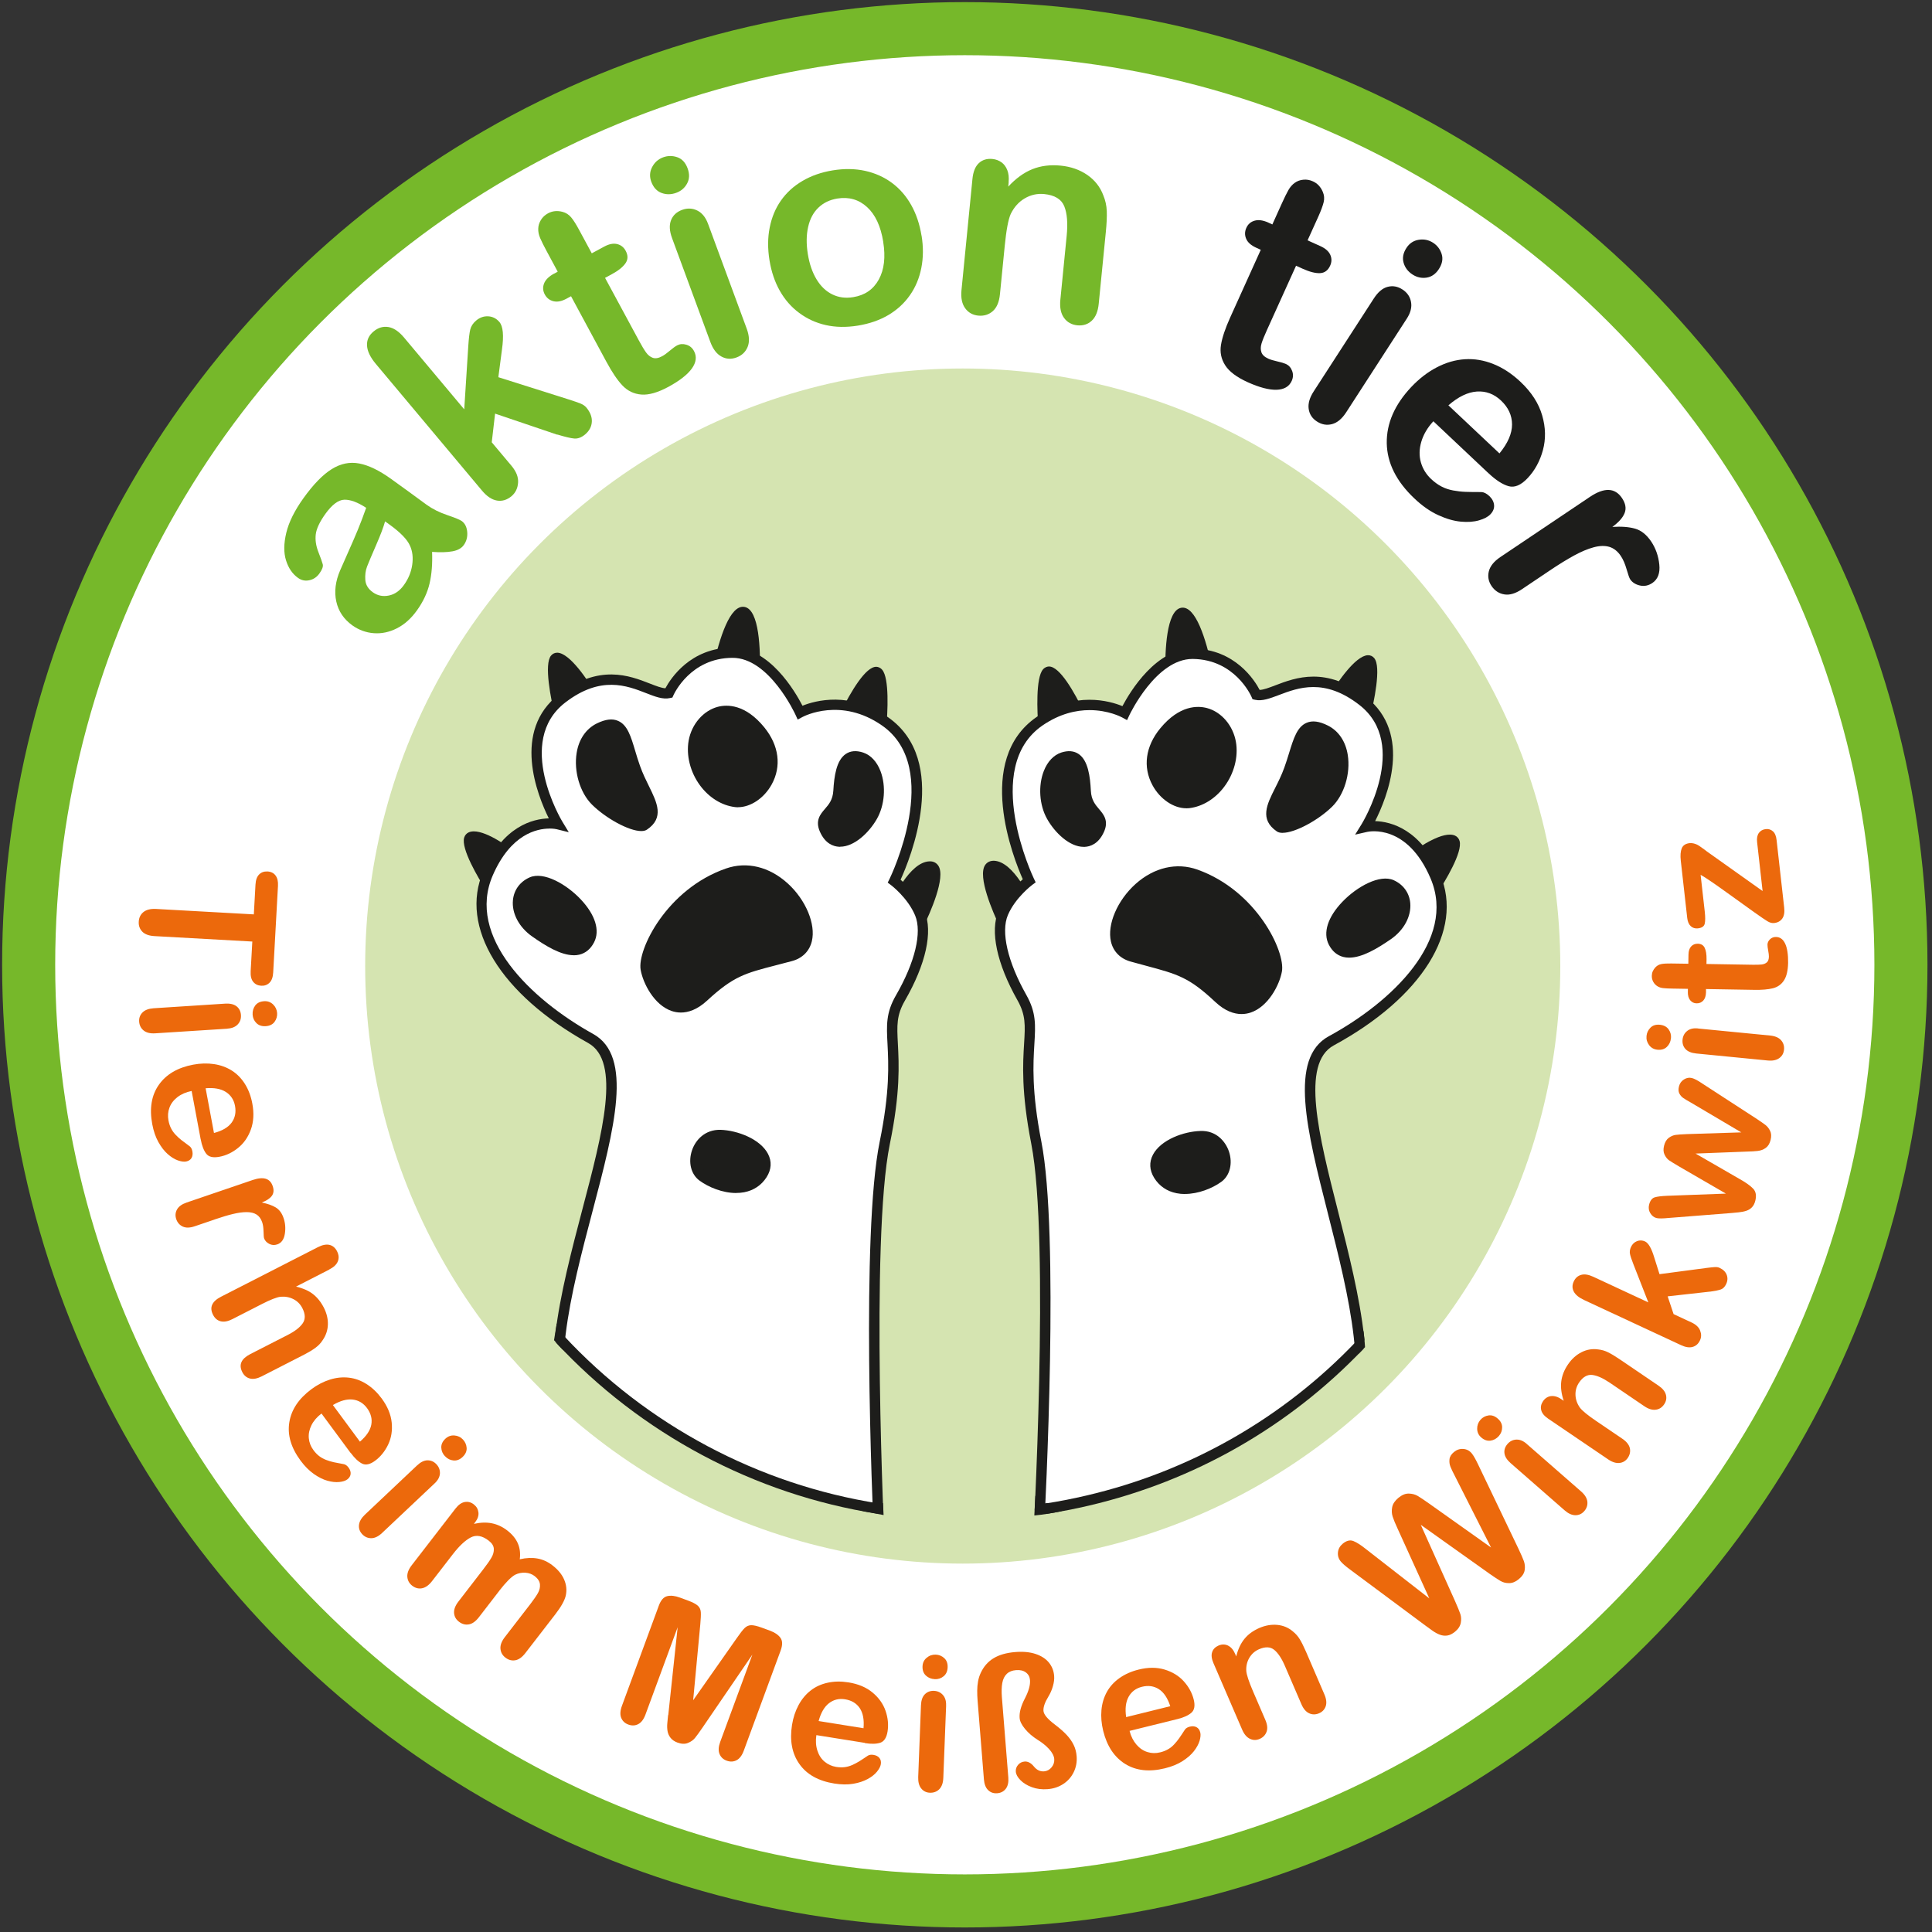 <svg clip-rule="evenodd" fill-rule="evenodd" stroke-linejoin="round" stroke-miterlimit="2" viewBox="0 0 384 384" xmlns="http://www.w3.org/2000/svg" xmlns:xlink="http://www.w3.org/1999/xlink"><rect x="0" y="0" width="384" height="384" fill="#333333" stroke="none"/><clipPath id="a"><path clip-rule="evenodd" d="m206.73 300.04c-55.38 7.95-108.61-27.64-121.62-83.14-13.75-58.67 22.67-117.38 81.34-131.13s117.38 22.67 131.13 81.34-22.67 117.38-81.34 131.13c-3.18.74-6.35 1.34-9.52 1.8"/></clipPath><circle cx="191.49" cy="192.41" fill="#fff" r="186.85"/><circle cx="191.76" cy="191.76" fill="#76b82a" r="191.34"/><circle cx="191.76" cy="191.76" fill="#fff" r="180.79"/><circle cx="191.35" cy="192.01" fill="#d5e4b1" r="118.77"/><g fill-rule="nonzero"><path d="m49.82 193.05.33-5.91-19.42-1.08c-1.12-.06-1.93-.36-2.45-.89-.51-.53-.75-1.19-.7-1.98.04-.8.35-1.44.93-1.91s1.42-.68 2.52-.62l19.42 1.08.33-5.91c.05-.92.29-1.6.73-2.03.43-.43.98-.62 1.65-.59.69.04 1.23.3 1.6.79.38.49.54 1.18.49 2.07l-.95 17.21c-.05.94-.3 1.62-.74 2.05s-.99.63-1.66.59-1.19-.3-1.58-.78-.55-1.19-.5-2.11z" fill="#ec690c"/><path d="m45.23 204.46-14.38.92c-1 .06-1.76-.12-2.31-.57-.54-.44-.83-1.03-.88-1.75-.05-.73.18-1.34.67-1.83s1.23-.76 2.2-.83l14.23-.92c.98-.06 1.74.12 2.27.54s.81 1 .86 1.73-.16 1.35-.63 1.85-1.15.79-2.03.84zm4.98-2.79c-.04-.69.13-1.3.52-1.82s.98-.8 1.76-.85c.7-.05 1.3.17 1.79.64s.75 1.05.8 1.71c.04.64-.13 1.23-.51 1.75s-.97.81-1.76.86c-.77.05-1.38-.16-1.84-.61s-.72-1.02-.76-1.69z" fill="#ec690c"/><path d="m39.88 226.42-1.79-9.58c-1.11.22-2.05.63-2.82 1.22-.77.6-1.3 1.3-1.59 2.1-.3.8-.36 1.64-.2 2.52.11.59.28 1.11.51 1.57s.53.89.91 1.29.77.76 1.18 1.08.95.73 1.64 1.23c.26.21.44.55.52 1.02.09.5.03.94-.18 1.3-.22.36-.58.59-1.08.69-.44.08-.99 0-1.65-.23-.66-.24-1.32-.65-2-1.25s-1.29-1.39-1.85-2.39c-.56-.99-.96-2.18-1.22-3.55-.59-3.15-.15-5.76 1.32-7.84s3.74-3.41 6.81-3.99c1.45-.27 2.83-.31 4.15-.11s2.5.63 3.54 1.29 1.91 1.55 2.61 2.67 1.19 2.42 1.46 3.89c.36 1.91.26 3.63-.29 5.15s-1.4 2.74-2.56 3.67-2.39 1.51-3.72 1.75c-1.23.23-2.1.03-2.59-.61s-.87-1.6-1.1-2.88zm.99-10.11 1.66 8.88c1.65-.43 2.82-1.12 3.51-2.06.68-.94.91-2.05.67-3.33-.23-1.22-.84-2.14-1.83-2.77s-2.33-.87-4.01-.73z" fill="#ec690c"/><path d="m42.65 242.39-3.94 1.34c-.96.33-1.75.35-2.38.06s-1.06-.78-1.3-1.47c-.23-.68-.18-1.32.15-1.92s.97-1.06 1.92-1.39l13.14-4.48c2.12-.72 3.44-.32 3.96 1.21.27.78.21 1.43-.17 1.95-.38.51-1.04.95-2 1.32 1.16.24 2.09.56 2.79.99s1.22 1.13 1.55 2.12c.34.99.42 2.04.24 3.14s-.68 1.79-1.49 2.07c-.58.2-1.12.16-1.63-.11s-.84-.64-1-1.1c-.06-.17-.09-.63-.11-1.36s-.1-1.36-.28-1.86c-.24-.69-.61-1.19-1.12-1.51s-1.17-.47-1.96-.47c-.8 0-1.7.12-2.72.37-1.02.24-2.23.61-3.65 1.09z" fill="#ec690c"/><path d="m65.42 252.35-6.58 3.37c.94.23 1.73.52 2.39.86.65.34 1.24.79 1.76 1.34s.97 1.2 1.36 1.95c.58 1.13.85 2.25.82 3.37s-.37 2.16-1.03 3.12c-.37.59-.86 1.1-1.46 1.54s-1.33.88-2.18 1.32l-8.5 4.35c-.89.45-1.67.59-2.33.42s-1.17-.6-1.51-1.27c-.75-1.46-.22-2.65 1.58-3.58l7.49-3.83c1.42-.73 2.4-1.5 2.95-2.31s.52-1.81-.08-2.99c-.4-.79-.99-1.39-1.77-1.79s-1.63-.56-2.57-.48c-.78.1-2.02.58-3.71 1.45l-5.87 3c-.88.45-1.65.59-2.31.43s-1.17-.59-1.53-1.3c-.75-1.46-.22-2.66 1.58-3.58l19.25-9.85c.9-.46 1.67-.61 2.32-.46.65.16 1.15.58 1.5 1.27.36.71.41 1.37.16 2s-.82 1.17-1.71 1.62z" fill="#ec690c"/><path d="m69.69 288.79-5.79-7.84c-.9.68-1.57 1.46-2 2.33s-.6 1.73-.52 2.59c.08.85.39 1.64.92 2.35.35.48.73.88 1.14 1.19s.87.57 1.38.76 1.02.35 1.53.46 1.18.24 2.02.39c.33.08.63.3.92.69.3.41.44.83.4 1.25s-.26.78-.67 1.09c-.36.27-.89.44-1.59.51-.69.07-1.48-.01-2.34-.25-.87-.24-1.77-.69-2.7-1.34s-1.82-1.54-2.65-2.66c-1.9-2.58-2.65-5.12-2.23-7.64.41-2.51 1.88-4.7 4.39-6.56 1.18-.88 2.41-1.51 3.69-1.91 1.27-.4 2.52-.52 3.75-.38 1.22.14 2.39.56 3.51 1.27s2.12 1.66 3.01 2.86c1.16 1.57 1.82 3.15 1.99 4.76s-.07 3.08-.7 4.41c-.64 1.33-1.5 2.4-2.58 3.2-1.01.75-1.88.94-2.6.58s-1.47-1.06-2.25-2.11zm-3.52-9.52 5.37 7.27c1.3-1.11 2.05-2.24 2.26-3.38s-.08-2.24-.85-3.29c-.74-1-1.69-1.56-2.85-1.7-1.16-.13-2.47.23-3.93 1.09z" fill="#ec690c"/><path d="m86.42 294.8-10.48 9.89c-.73.69-1.44 1.03-2.14 1.04-.7 0-1.3-.26-1.8-.79s-.72-1.14-.65-1.83.46-1.37 1.16-2.04l10.37-9.79c.72-.68 1.41-1.02 2.09-1.03.68 0 1.27.25 1.77.78s.73 1.14.7 1.83c-.04.69-.38 1.34-1.03 1.95zm2.05-5.33c-.48-.5-.73-1.08-.76-1.73s.24-1.24.81-1.78c.51-.48 1.11-.7 1.79-.65s1.25.32 1.71.81c.44.47.68 1.03.73 1.67.04.65-.23 1.24-.8 1.79-.56.53-1.16.76-1.81.7s-1.2-.33-1.66-.82z" fill="#ec690c"/><path d="m99.24 316.18-4.05 5.25c-.64.83-1.31 1.31-2 1.43s-1.35-.05-1.97-.53c-.6-.46-.92-1.04-.97-1.74s.24-1.47.88-2.29l4.85-6.29c.77-.99 1.33-1.79 1.68-2.39.36-.6.52-1.19.49-1.78-.03-.58-.36-1.12-1.01-1.62-1.29-1-2.48-1.21-3.58-.64-1.09.57-2.28 1.68-3.56 3.34l-4.12 5.33c-.63.82-1.3 1.29-1.99 1.43s-1.35-.04-1.95-.5-.92-1.05-.98-1.76.23-1.48.86-2.3l8.72-11.29c.57-.74 1.18-1.17 1.82-1.29s1.24.03 1.8.46c.54.42.85.95.93 1.58.08.64-.12 1.28-.61 1.92l-.29.38c1.32-.29 2.51-.33 3.59-.11s2.09.69 3.05 1.43c.99.77 1.69 1.62 2.1 2.57s.53 2 .38 3.15c1.29-.3 2.47-.34 3.53-.15s2.06.65 2.98 1.37c1.08.83 1.85 1.76 2.3 2.79s.57 2.08.34 3.17c-.21.97-.91 2.23-2.09 3.76l-5.95 7.7c-.64.83-1.31 1.31-2 1.43-.7.12-1.35-.05-1.97-.53-.6-.46-.92-1.05-.98-1.76s.23-1.48.86-2.3l5.12-6.63c.65-.85 1.14-1.56 1.46-2.12s.46-1.15.41-1.74-.4-1.14-1.04-1.64c-.52-.4-1.13-.63-1.84-.68s-1.39.08-2.05.4c-.8.44-1.85 1.51-3.16 3.19z" fill="#ec690c"/><path d="m132.82 340.91 1.87-17.49-6.39 17.34c-.35.96-.83 1.6-1.44 1.92s-1.26.35-1.97.09c-.69-.25-1.16-.7-1.42-1.33s-.21-1.44.15-2.41l7.32-19.88c.4-1.1.96-1.73 1.67-1.9s1.55-.08 2.52.28l1.58.58c.95.35 1.6.69 1.97 1.02s.57.75.61 1.28c.04.52 0 1.33-.1 2.43l-1.42 15.1 8.72-12.42c.63-.91 1.13-1.55 1.5-1.92s.8-.56 1.29-.58c.49-.01 1.21.15 2.16.5l1.58.58c.97.36 1.67.83 2.1 1.43.43.59.44 1.44.04 2.53l-7.32 19.88c-.35.96-.83 1.6-1.44 1.92s-1.27.35-1.99.08c-.67-.25-1.14-.69-1.4-1.33s-.21-1.44.14-2.4l6.39-17.34-9.92 14.52c-.65.94-1.14 1.63-1.49 2.05-.34.42-.81.75-1.41.99s-1.28.21-2.07-.08c-.59-.22-1.05-.53-1.37-.94s-.52-.86-.6-1.34-.1-.99-.05-1.53c.05-.53.1-1.09.16-1.67z" fill="#ec690c"/><path d="m171.89 346.41-9.63-1.54c-.17 1.12-.1 2.14.2 3.07s.78 1.66 1.44 2.21 1.43.89 2.3 1.04c.59.09 1.14.11 1.65.05s1.01-.2 1.52-.42c.5-.22.97-.47 1.41-.74s1.01-.65 1.72-1.13c.29-.18.67-.23 1.13-.15.5.08.89.28 1.16.61s.36.74.28 1.25c-.07.44-.33.94-.77 1.48s-1.06 1.03-1.85 1.46-1.75.75-2.87.94-2.37.17-3.76-.05c-3.16-.51-5.48-1.8-6.94-3.89-1.47-2.08-1.95-4.67-1.46-7.76.23-1.45.67-2.77 1.3-3.94s1.43-2.14 2.41-2.9c.97-.76 2.1-1.27 3.39-1.55s2.67-.3 4.15-.06c1.92.31 3.51.98 4.75 2.01s2.11 2.25 2.59 3.64c.48 1.4.61 2.76.4 4.1-.2 1.24-.68 1.98-1.45 2.24-.77.25-1.79.28-3.08.07zm-9.18-4.34 8.92 1.43c.15-1.7-.1-3.03-.75-4-.65-.96-1.62-1.54-2.91-1.75-1.23-.2-2.3.07-3.22.79s-1.6 1.9-2.04 3.53z" fill="#ec690c"/><path d="m188.05 338.98-.56 14.4c-.04 1-.31 1.74-.8 2.24-.49.49-1.11.72-1.84.7s-1.31-.31-1.75-.85-.63-1.3-.6-2.27l.55-14.25c.04-.99.29-1.72.77-2.2s1.08-.71 1.81-.68 1.32.3 1.78.82.67 1.22.63 2.11zm-2.27-5.24c-.69-.03-1.28-.26-1.75-.71-.48-.44-.7-1.06-.67-1.83.03-.71.3-1.28.83-1.71.52-.44 1.12-.64 1.79-.62.64.02 1.21.25 1.69.69.48.43.71 1.04.68 1.84-.03.77-.3 1.36-.8 1.77s-1.09.61-1.76.58z" fill="#ec690c"/><path d="m204.72 333.93c-.05-.64-.32-1.15-.82-1.52-.49-.37-1.14-.52-1.94-.46-.79.06-1.41.31-1.86.75-.45.43-.75 1.04-.89 1.82s-.16 1.71-.08 2.79l1.28 15.96c.08.97-.09 1.72-.5 2.26-.41.53-.97.83-1.69.89s-1.32-.14-1.81-.61c-.49-.46-.77-1.18-.85-2.15l-1.25-15.58c-.06-.75-.09-1.44-.08-2.06 0-.62.06-1.24.17-1.85s.29-1.17.54-1.69c.59-1.27 1.45-2.24 2.57-2.91s2.54-1.07 4.26-1.21c1.58-.13 2.93 0 4.07.38s2.01.95 2.63 1.7c.62.76.97 1.64 1.05 2.66.05.62-.03 1.3-.25 2.05-.21.75-.51 1.43-.89 2.05-.71 1.16-1.04 2.11-.98 2.86.06.72.81 1.61 2.25 2.7.99.75 1.78 1.45 2.37 2.08.59.64 1.05 1.3 1.38 1.98s.53 1.43.59 2.24c.09 1.13-.1 2.18-.57 3.15s-1.16 1.76-2.07 2.36-1.95.95-3.13 1.04c-1.13.09-2.17-.04-3.12-.39s-1.71-.82-2.28-1.4-.88-1.15-.92-1.69c-.04-.5.11-.95.45-1.35s.78-.62 1.31-.66c.64-.05 1.26.28 1.84.99.57.7 1.24 1.02 2.02.96.59-.05 1.09-.31 1.49-.8.4-.48.58-1.04.53-1.65s-.39-1.28-1.02-1.97-1.41-1.32-2.33-1.88c-.96-.61-1.78-1.31-2.45-2.12s-1.03-1.53-1.08-2.18c-.09-1.09.26-2.38 1.04-3.88.76-1.47 1.1-2.68 1.02-3.66z" fill="#ec690c"/><path d="m233.98 341.69-9.47 2.34c.28 1.1.75 2.01 1.38 2.74s1.37 1.22 2.19 1.47 1.66.27 2.52.05c.58-.14 1.09-.34 1.54-.6.45-.25.86-.58 1.23-.98.38-.4.71-.81 1.01-1.24.3-.42.68-1 1.14-1.71.2-.27.52-.47.98-.58.5-.12.93-.09 1.31.11s.62.54.75 1.04c.11.44.06.99-.13 1.66-.2.67-.58 1.36-1.13 2.07s-1.32 1.37-2.27 1.98c-.96.61-2.12 1.09-3.48 1.42-3.11.77-5.74.48-7.91-.86-2.16-1.35-3.62-3.54-4.37-6.57-.35-1.43-.47-2.81-.35-4.14s.48-2.53 1.08-3.61 1.44-2 2.52-2.76 2.34-1.32 3.8-1.68c1.89-.47 3.61-.47 5.16 0s2.82 1.24 3.81 2.34 1.64 2.3 1.97 3.61c.3 1.22.15 2.09-.46 2.63-.61.53-1.54.96-2.81 1.27zm-10.15-.4 8.77-2.17c-.53-1.62-1.28-2.75-2.26-3.38s-2.1-.79-3.36-.48c-1.21.3-2.09.96-2.66 1.99-.57 1.02-.73 2.37-.49 4.04z" fill="#ec690c"/><path d="m245.47 328.67.24.55c.35-1.41.89-2.57 1.63-3.48s1.73-1.63 2.97-2.17c1.21-.52 2.4-.72 3.58-.61 1.18.12 2.21.55 3.09 1.31.54.43 1 .95 1.37 1.56s.77 1.42 1.21 2.42l3.67 8.52c.4.92.48 1.7.27 2.35-.22.65-.66 1.12-1.33 1.41-.68.29-1.34.29-1.97 0s-1.14-.89-1.53-1.79l-3.29-7.63c-.65-1.51-1.36-2.57-2.12-3.19s-1.77-.66-3.02-.12c-.82.35-1.45.92-1.92 1.69-.46.78-.67 1.66-.61 2.64.07.78.51 2.1 1.31 3.97l2.47 5.73c.4.93.49 1.72.25 2.37s-.69 1.12-1.37 1.42c-.66.29-1.31.28-1.94-.02s-1.14-.89-1.53-1.79l-5.71-13.23c-.38-.87-.47-1.61-.27-2.2.19-.59.62-1.03 1.28-1.32.4-.17.81-.24 1.21-.19.41.05.79.22 1.15.52.36.29.66.72.89 1.26z" fill="#ec690c"/><path d="m295.94 312.71-13.55-9.64 6.82 15.18c.51 1.16.86 2 1.04 2.54s.21 1.13.09 1.77-.5 1.23-1.14 1.75c-.52.43-1.02.68-1.51.76s-.99.03-1.48-.15c-.5-.18-1.01-.46-1.54-.84s-1.02-.73-1.46-1.06l-14.9-11.08c-.87-.64-1.48-1.17-1.83-1.59-.44-.54-.62-1.14-.55-1.82s.39-1.24.94-1.7c.76-.63 1.47-.8 2.14-.53s1.48.79 2.44 1.56l12.64 9.84-6.27-13.79c-.49-1.05-.83-1.88-1.02-2.47-.19-.6-.22-1.23-.09-1.89s.55-1.28 1.24-1.85c.71-.58 1.39-.86 2.07-.84.67.02 1.25.17 1.73.45s1.23.78 2.25 1.5l12.36 8.77-7.23-14.29c-.39-.74-.67-1.33-.85-1.79s-.24-.94-.18-1.46c.05-.52.35-1 .9-1.45s1.16-.65 1.84-.6 1.24.34 1.69.89c.32.39.72 1.09 1.21 2.1l8.02 16.75c.54 1.13.91 1.98 1.12 2.55.2.56.26 1.16.16 1.8s-.49 1.23-1.17 1.79c-.64.53-1.28.79-1.93.79s-1.21-.14-1.69-.42-1.25-.78-2.32-1.53z" fill="#ec690c"/><path d="m297.91 285.42c-.46.52-1.01.83-1.65.92s-1.26-.12-1.85-.63c-.53-.46-.8-1.04-.81-1.72s.2-1.27.64-1.78c.42-.49.96-.78 1.6-.88s1.26.11 1.85.63c.58.5.87 1.08.87 1.73s-.21 1.23-.65 1.73zm5.5 1.54 10.85 9.48c.75.66 1.16 1.33 1.24 2.03.07.69-.13 1.32-.61 1.87s-1.07.82-1.76.82-1.41-.32-2.14-.96l-10.74-9.39c-.74-.65-1.15-1.31-1.23-1.98s.13-1.28.61-1.83 1.07-.84 1.75-.87c.69-.03 1.37.25 2.04.83z" fill="#ec690c"/><path d="m310.3 278.08.5.34c-.46-1.38-.63-2.65-.49-3.81.14-1.17.58-2.31 1.34-3.42.74-1.09 1.64-1.9 2.69-2.43s2.16-.72 3.31-.55c.69.07 1.35.26 1.99.58s1.41.78 2.32 1.4l7.67 5.21c.83.56 1.32 1.17 1.49 1.84s.04 1.3-.37 1.9c-.42.61-.97.97-1.67 1.05-.69.09-1.44-.14-2.25-.69l-6.87-4.67c-1.36-.92-2.53-1.44-3.5-1.55s-1.85.4-2.61 1.52c-.5.74-.74 1.55-.71 2.46.03.9.33 1.75.9 2.55.48.62 1.56 1.5 3.24 2.64l5.17 3.51c.84.57 1.33 1.19 1.49 1.86.15.67.02 1.31-.39 1.93-.4.59-.95.94-1.64 1.02s-1.44-.14-2.25-.69l-11.92-8.09c-.79-.53-1.26-1.1-1.41-1.71-.16-.61-.03-1.21.37-1.8.25-.36.55-.63.92-.81s.79-.24 1.25-.18.94.25 1.43.59z" fill="#ec690c"/><path d="m339.87 256.72-8.41.94 1.18 3.53 3.59 1.67c.87.41 1.44.95 1.69 1.62.26.68.25 1.31-.03 1.91-.32.7-.81 1.13-1.46 1.32s-1.43.06-2.33-.36l-19.27-8.97c-1-.47-1.68-1.02-2.02-1.65s-.35-1.3-.02-2.02c.32-.7.82-1.14 1.48-1.32.67-.19 1.46-.06 2.39.37l10.96 5.1-2.96-7.56c-.37-.94-.6-1.63-.69-2.07s-.02-.9.2-1.38c.26-.56.66-.95 1.19-1.16s1.07-.19 1.61.06c.66.31 1.26 1.33 1.79 3.07l1.08 3.43 9.44-1.25c.7-.09 1.22-.14 1.58-.16.35-.02.65.03.91.15.72.33 1.19.79 1.42 1.38.23.58.2 1.2-.1 1.84-.26.55-.6.91-1.04 1.07s-1.17.31-2.18.45z" fill="#ec690c"/><path d="m331.44 237.67 11.6-.43-9.32-5.4c-.97-.57-1.63-.98-1.98-1.22s-.64-.61-.89-1.11-.28-1.1-.1-1.81c.18-.72.5-1.24.95-1.56s.9-.51 1.35-.57 1.21-.12 2.29-.16l10.76-.34-10-5.91c-.73-.41-1.25-.72-1.56-.94s-.57-.51-.76-.89c-.19-.37-.21-.85-.06-1.43s.47-1.03.98-1.35 1.03-.42 1.58-.28c.5.12 1.2.5 2.11 1.12l10.58 6.87c.89.59 1.54 1.03 1.92 1.33.39.3.7.7.94 1.19s.27 1.09.09 1.8c-.18.73-.51 1.26-.98 1.59s-1 .52-1.58.59-1.33.11-2.24.13l-10.12.39 8.75 5.05c1.22.68 2.11 1.32 2.68 1.9s.71 1.39.45 2.43c-.13.53-.35.96-.65 1.28s-.67.56-1.12.71-.96.25-1.53.31-1.03.1-1.36.13l-12.57.99c-1.18.12-1.98.12-2.4.02-.52-.13-.93-.46-1.24-.97-.31-.52-.39-1.08-.24-1.68.2-.8.57-1.29 1.09-1.46.53-.17 1.38-.27 2.56-.32z" fill="#ec690c"/><path d="m332.11 206.37c-.07.69-.34 1.26-.81 1.71s-1.1.64-1.87.56c-.7-.07-1.26-.38-1.66-.92-.41-.55-.58-1.15-.51-1.82.06-.64.33-1.19.79-1.65s1.08-.65 1.87-.57c.76.08 1.34.38 1.72.9.38.53.54 1.12.48 1.79zm5.37-1.95 14.34 1.4c.99.1 1.72.41 2.18.93s.66 1.15.59 1.87c-.07.73-.39 1.29-.96 1.7-.56.4-1.33.56-2.3.46l-14.19-1.39c-.98-.1-1.7-.4-2.15-.9s-.64-1.12-.57-1.85.38-1.3.92-1.73 1.26-.59 2.14-.51z" fill="#ec690c"/><path d="m335.48 197.09v-.55l-2.99-.05c-.8-.01-1.43-.04-1.89-.09s-.85-.17-1.17-.38c-.34-.2-.61-.49-.82-.85-.21-.37-.31-.78-.3-1.23.01-.63.26-1.2.74-1.7.32-.33.71-.54 1.17-.63s1.11-.12 1.95-.11l3.4.05.03-1.83c.01-.71.19-1.24.53-1.61s.77-.54 1.3-.54c.67.01 1.13.28 1.39.82.26.53.38 1.29.37 2.28l-.02.93 9.17.15c.78.01 1.38 0 1.8-.05s.76-.19 1.03-.42.4-.62.41-1.15c0-.29-.04-.69-.14-1.19-.09-.5-.14-.89-.14-1.17 0-.4.17-.76.5-1.08s.73-.47 1.2-.46c.8.01 1.41.46 1.82 1.34s.6 2.15.58 3.79c-.03 1.56-.31 2.73-.84 3.53s-1.27 1.31-2.2 1.54-2.17.34-3.71.31l-9.57-.16v.66c-.02.72-.2 1.26-.55 1.64-.35.37-.78.55-1.31.54-.52 0-.95-.21-1.28-.61s-.49-.98-.47-1.73z" fill="#ec690c"/><path d="m339.17 169.17 11.16 7.93-1.09-9.71c-.09-.79.03-1.4.35-1.84s.78-.69 1.36-.76c.56-.06 1.03.08 1.43.44.4.35.64.93.73 1.73l1.51 13.43c.11.94-.02 1.67-.38 2.18s-.9.81-1.61.89c-.42.05-.87-.07-1.33-.35-.47-.28-1.33-.87-2.6-1.77-1.33-.95-2.54-1.82-3.62-2.6s-2.09-1.5-3.03-2.17-1.73-1.22-2.38-1.65c-.65-.44-1.2-.78-1.66-1.04l.83 7.37c.11 1.02.11 1.79-.01 2.33s-.57.85-1.35.94c-.57.06-1.04-.08-1.43-.44-.38-.35-.62-.9-.7-1.62l-1.28-11.38c-.12-1.05-.05-1.88.19-2.47.25-.6.77-.94 1.57-1.03.27-.03.55 0 .84.07.3.08.54.17.74.28s.44.27.72.47.63.45 1.03.75z" fill="#ec690c"/><path d="m85.88 109.69c.09 2.35-.07 4.45-.5 6.28s-1.27 3.63-2.53 5.38c-1.15 1.6-2.47 2.78-3.98 3.54-1.5.76-3.03 1.08-4.59.96-1.55-.12-2.96-.64-4.23-1.54-1.71-1.23-2.78-2.81-3.21-4.76s-.17-4.02.77-6.2c.19-.46.69-1.59 1.5-3.4s1.48-3.36 2.02-4.67 1.09-2.76 1.65-4.35c-1.7-1.11-3.15-1.64-4.34-1.61-1.19.04-2.45.98-3.77 2.82-1.14 1.59-1.77 2.94-1.91 4.06-.13 1.12.04 2.28.51 3.49s.77 2.03.88 2.47-.11 1.05-.67 1.83c-.5.7-1.16 1.15-1.98 1.33-.82.19-1.58.03-2.28-.47-1.1-.79-1.89-1.94-2.37-3.47-.48-1.52-.46-3.35.05-5.48s1.65-4.42 3.41-6.88c1.97-2.75 3.84-4.67 5.62-5.78s3.6-1.48 5.47-1.12 3.96 1.37 6.28 3.03c1.46 1.05 2.71 1.95 3.72 2.69 1.02.74 2.15 1.57 3.39 2.48 1.17.84 2.54 1.53 4.09 2.05 1.55.53 2.51.92 2.88 1.18.64.46 1.01 1.18 1.1 2.16s-.13 1.85-.68 2.62c-.46.64-1.21 1.06-2.27 1.25-1.05.19-2.4.23-4.05.11zm-9.34-6.07c-.32 1.16-.92 2.74-1.8 4.76s-1.47 3.42-1.78 4.22-.42 1.69-.35 2.66c.07.98.57 1.79 1.48 2.45.95.68 2.01.9 3.19.66s2.18-.94 3.01-2.1c.89-1.24 1.43-2.57 1.64-4s.06-2.7-.44-3.8c-.54-1.24-1.9-2.64-4.06-4.2l-.89-.64z" fill="#76b82a"/><path d="m110.77 86.4-12.37-4.19-.66 5.7 3.93 4.68c.95 1.14 1.39 2.26 1.3 3.37-.08 1.11-.52 1.99-1.29 2.65-.91.76-1.87 1.05-2.9.88s-2.03-.84-3.02-2.03l-21.06-25.13c-1.1-1.31-1.68-2.52-1.75-3.62-.07-1.11.36-2.05 1.3-2.83.91-.76 1.89-1.05 2.94-.88s2.08.86 3.1 2.07l11.98 14.29.8-12.51c.1-1.55.23-2.67.39-3.34.17-.68.56-1.28 1.18-1.8.73-.62 1.54-.89 2.42-.84.88.06 1.62.44 2.21 1.14.72.86.89 2.68.5 5.46l-.72 5.5 14.01 4.43c1.04.33 1.81.6 2.31.8s.89.47 1.17.8c.78.94 1.15 1.89 1.09 2.85-.06.97-.51 1.8-1.34 2.5-.72.6-1.44.87-2.15.81s-1.83-.33-3.35-.79z" fill="#76b82a"/><path d="m110.11 54.4.74-.4-2.19-4.07c-.59-1.09-1.02-1.96-1.3-2.61s-.4-1.27-.38-1.86c.01-.6.19-1.19.53-1.74.34-.56.82-1 1.43-1.33.86-.46 1.81-.56 2.85-.29.69.18 1.27.55 1.73 1.1s1 1.4 1.61 2.54l2.49 4.61 2.48-1.34c.96-.52 1.81-.68 2.56-.5s1.32.63 1.7 1.34c.49.91.48 1.74-.05 2.49-.52.75-1.45 1.49-2.79 2.21l-1.26.68 6.72 12.44c.57 1.06 1.05 1.85 1.43 2.38s.83.89 1.34 1.07 1.13.08 1.86-.32c.4-.21.9-.57 1.5-1.08s1.09-.86 1.47-1.07c.55-.29 1.16-.34 1.83-.14s1.19.62 1.53 1.27c.59 1.09.44 2.25-.43 3.47-.88 1.22-2.43 2.43-4.66 3.64-2.12 1.14-3.91 1.65-5.38 1.53s-2.72-.72-3.74-1.79-2.09-2.66-3.22-4.76l-7.01-12.99-.89.48c-.98.53-1.84.7-2.61.51-.76-.19-1.33-.63-1.72-1.35-.38-.71-.43-1.44-.14-2.18s.95-1.39 1.97-1.95z" fill="#76b82a"/><path d="m134.41 38.32c-1 .37-1.98.38-2.92.03s-1.62-1.09-2.04-2.22c-.38-1.02-.32-2 .17-2.93s1.21-1.57 2.18-1.93c.93-.34 1.87-.35 2.82-.02.94.33 1.63 1.07 2.05 2.22.41 1.11.38 2.11-.1 2.99-.47.89-1.2 1.51-2.16 1.86zm6.31 6.14 7.69 20.85c.53 1.44.59 2.66.18 3.66-.41.99-1.15 1.69-2.21 2.08s-2.06.33-3-.19c-.94-.51-1.67-1.47-2.19-2.88l-7.61-20.64c-.53-1.43-.59-2.62-.2-3.59s1.12-1.64 2.18-2.03 2.06-.35 3.02.12c.95.47 1.67 1.35 2.14 2.63z" fill="#76b82a"/><path d="m183.17 46.83c.37 2.26.35 4.4-.05 6.43-.4 2.02-1.15 3.83-2.27 5.42-1.11 1.59-2.54 2.9-4.27 3.93-1.74 1.03-3.76 1.73-6.08 2.11-2.3.37-4.43.33-6.38-.11s-3.72-1.25-5.28-2.42c-1.57-1.16-2.85-2.63-3.85-4.4s-1.68-3.79-2.05-6.07c-.37-2.3-.36-4.46.04-6.48s1.14-3.82 2.24-5.38c1.1-1.57 2.52-2.87 4.28-3.9 1.75-1.03 3.76-1.73 6.02-2.1 2.3-.37 4.44-.34 6.44.1 1.99.44 3.77 1.24 5.32 2.39 1.56 1.16 2.83 2.62 3.83 4.4s1.68 3.81 2.05 6.09zm-7.62 1.23c-.5-3.1-1.57-5.4-3.21-6.9s-3.61-2.07-5.91-1.7c-1.48.24-2.73.83-3.74 1.79-1.01.95-1.7 2.23-2.06 3.83-.37 1.6-.39 3.4-.07 5.4.32 1.98.9 3.67 1.74 5.05.84 1.39 1.89 2.38 3.14 2.99s2.63.79 4.15.54c2.3-.37 3.99-1.53 5.07-3.49s1.38-4.46.88-7.52z" fill="#76b82a"/><path d="m200.49 36.16-.09.93c1.52-1.64 3.12-2.8 4.8-3.47s3.56-.91 5.63-.7c2.02.2 3.78.82 5.28 1.85 1.5 1.04 2.57 2.4 3.19 4.08.41.98.64 2.03.68 3.12.04 1.1-.02 2.49-.19 4.17l-1.41 14.24c-.15 1.53-.62 2.66-1.39 3.37s-1.73 1.02-2.85.91c-1.14-.11-2.03-.61-2.66-1.48s-.87-2.06-.73-3.55l1.26-12.75c.25-2.52.09-4.49-.48-5.89s-1.9-2.21-3.99-2.42c-1.36-.13-2.65.15-3.85.85s-2.13 1.74-2.8 3.11c-.49 1.1-.88 3.21-1.19 6.34l-.95 9.59c-.15 1.55-.63 2.68-1.42 3.38-.8.7-1.76 1-2.9.89-1.1-.11-1.97-.6-2.6-1.47s-.87-2.06-.73-3.55l2.18-22.12c.14-1.46.57-2.51 1.28-3.17s1.61-.93 2.71-.82c.67.07 1.26.29 1.78.66s.9.89 1.16 1.56.35 1.46.26 2.38z" fill="#76b82a"/><path d="m252.12 44.26.77.35 1.9-4.21c.51-1.13.94-2 1.29-2.62.35-.61.77-1.09 1.25-1.43.49-.36 1.06-.57 1.71-.63.65-.07 1.29.04 1.92.33.89.4 1.54 1.1 1.96 2.09.28.66.34 1.34.17 2.04s-.51 1.64-1.04 2.82l-2.16 4.77 2.57 1.16c.99.45 1.64 1.03 1.95 1.73.31.71.3 1.43-.04 2.16-.43.94-1.1 1.43-2.01 1.47s-2.06-.25-3.45-.88l-1.31-.59-5.83 12.88c-.5 1.1-.84 1.96-1.03 2.58-.19.63-.2 1.2-.03 1.72s.63.95 1.38 1.29c.41.19 1 .36 1.77.54.77.17 1.35.35 1.74.52.56.26.97.71 1.22 1.37s.22 1.32-.08 1.99c-.51 1.13-1.52 1.71-3.02 1.76-1.5.04-3.41-.46-5.72-1.5-2.19-.99-3.68-2.11-4.48-3.36s-1.08-2.6-.84-4.06.85-3.28 1.83-5.45l6.08-13.45-.92-.42c-1.01-.46-1.67-1.04-1.98-1.76s-.3-1.45.03-2.18c.33-.74.88-1.21 1.65-1.43s1.68-.09 2.75.39z" fill="#1d1d1b"/><path d="m279.63 63.3-12.07 18.66c-.84 1.29-1.78 2.07-2.82 2.34s-2.04.09-2.98-.52c-.95-.61-1.5-1.45-1.65-2.51s.18-2.22 1-3.48l11.95-18.47c.83-1.28 1.74-2.05 2.75-2.31s1.99-.09 2.93.52c.95.61 1.52 1.44 1.71 2.48.2 1.04-.08 2.14-.82 3.29zm1.12-8.74c-.9-.58-1.49-1.35-1.77-2.32-.28-.96-.1-1.95.56-2.96.59-.91 1.41-1.46 2.44-1.62 1.04-.17 1.99.03 2.86.59.83.54 1.4 1.29 1.7 2.24s.12 1.94-.54 2.97c-.64.99-1.46 1.57-2.45 1.72s-1.92-.05-2.79-.61z" fill="#1d1d1b"/><path d="m295.84 94.05-10.95-10.32c-1.18 1.28-1.98 2.65-2.4 4.09s-.44 2.8-.08 4.07 1.04 2.38 2.04 3.32c.67.63 1.36 1.13 2.06 1.49.7.37 1.47.62 2.3.78.83.15 1.65.25 2.45.28s1.85.04 3.17.04c.52.02 1.04.29 1.58.79.57.54.89 1.14.95 1.79s-.18 1.26-.72 1.83c-.48.51-1.23.91-2.27 1.21-1.03.3-2.24.39-3.63.26s-2.88-.56-4.47-1.29c-1.6-.73-3.18-1.83-4.75-3.32-3.59-3.39-5.42-7.05-5.49-10.98-.06-3.93 1.56-7.65 4.87-11.17 1.56-1.65 3.25-2.96 5.08-3.91 1.82-.95 3.68-1.49 5.58-1.61s3.79.2 5.68.96 3.67 1.93 5.36 3.52c2.19 2.06 3.63 4.29 4.32 6.69.7 2.4.74 4.69.15 6.89-.6 2.2-1.61 4.05-3.04 5.57-1.33 1.41-2.59 1.94-3.79 1.6s-2.53-1.2-3.99-2.58zm-7.96-13.49 10.15 9.56c1.67-2.04 2.5-3.96 2.5-5.75s-.73-3.38-2.19-4.76c-1.39-1.31-2.99-1.91-4.8-1.79-1.8.12-3.69 1.03-5.66 2.74z" fill="#1d1d1b"/><path d="m307.84 113.52-5.33 3.58c-1.29.87-2.47 1.22-3.52 1.04-1.05-.17-1.9-.73-2.53-1.66-.62-.92-.8-1.9-.54-2.93s1.02-1.98 2.3-2.84l17.77-11.94c2.87-1.93 5-1.85 6.39.22.71 1.06.89 2.05.53 2.97s-1.17 1.84-2.45 2.77c1.82-.12 3.34 0 4.55.35s2.26 1.2 3.17 2.54c.9 1.34 1.44 2.87 1.62 4.58s-.29 2.94-1.39 3.68c-.78.52-1.6.69-2.47.49s-1.51-.61-1.93-1.23c-.16-.23-.39-.9-.71-1.99-.31-1.09-.7-1.98-1.16-2.66-.63-.94-1.39-1.53-2.28-1.8-.89-.26-1.93-.23-3.11.09-1.19.32-2.49.87-3.9 1.64-1.42.77-3.08 1.8-5 3.09z" fill="#1d1d1b"/><g clip-path="url(#a)"><path d="m265.25 138.56s4.44-7.19 6.66-7.29-.74 11.78-.74 11.78l-5.92-4.5z" fill="#1d1d1b"/><path d="m271.79 144.82-7.91-6.01.49-.8c1.42-2.3 4.99-7.66 7.49-7.78.52-.02.97.19 1.29.59 1.41 1.73-.01 8.56-.99 12.47l-.38 1.52zm-5.17-6.51 3.9 2.96c.9-4.01 1.37-7.69 1.11-8.88-1.01.52-3.13 3.01-5.02 5.91z" fill="#1d1d1b"/><path d="m232.65 134s-.21-11.74 2.31-12.17 4.95 11.21 4.95 11.21z" fill="#1d1d1b"/><path d="m231.64 135.17-.02-1.16c-.09-4.71.21-12.7 3.16-13.21 2.86-.49 4.93 6.26 6.14 12.01l.23 1.09-9.51 1.26zm3.48-12.3c-.8.65-1.43 5.08-1.44 9.95l4.99-.66c-1.07-4.67-2.64-8.81-3.55-9.29z" fill="#1d1d1b"/><path d="m214.6 142.12s-4.2-8.7-6.11-8.61c-1.9.09-1.1 10.85-1.1 10.85l7.2-2.23z" fill="#1d1d1b"/><path d="m206.47 145.72-.1-1.29c-.21-2.86-.55-9.7.94-11.39.39-.44.83-.55 1.13-.57h.06c2.13 0 4.99 4.99 7.02 9.2l.52 1.08-9.58 2.97zm2.24-11.04c-.42 1.09-.57 4.54-.37 8.3l4.8-1.49c-1.66-3.24-3.52-6.11-4.43-6.82z" fill="#1d1d1b"/><path d="m281.29 170.22s5.53-4.06 7.48-3.2c1.94.86-3.99 10.02-3.99 10.02l-3.48-6.83z" fill="#1d1d1b"/><path d="m284.66 179.11-4.69-9.2.71-.52c1.41-1.04 6.19-4.33 8.51-3.31.44.2.77.57.91 1.06.66 2.22-2.9 8.06-4.46 10.46l-.97 1.5zm-2.05-8.56 2.25 4.41c1.85-3.08 3.24-6.04 3.27-7.04-.9-.05-3.27 1.08-5.52 2.62z" fill="#1d1d1b"/><path d="m204.6 180.68s-3.56-8.41-7.06-8.57 2.11 11.65 2.11 11.65l4.94-3.08z" fill="#1d1d1b"/><path d="m199.22 185.25-.5-1.04c-1.39-2.92-4.45-9.96-2.93-12.26.39-.59 1.02-.89 1.79-.87 3.95.18 7.32 7.7 7.96 9.2l.34.81-6.67 4.16zm-1.73-12.12c-.44.88.73 4.94 2.62 9.13l3.19-1.99c-1.46-3.15-3.99-7.06-5.8-7.14z" fill="#1d1d1b"/><path d="m206.31 307.62s3.48-60.98-.33-80.5.95-22.09-2.88-28.86-5.32-13-3.71-16.8c1.61-3.79 5.16-6.4 5.16-6.4s-11-22.72 2.08-31.72c8.87-6.09 16.92-1.63 16.92-1.63s5.52-11.87 13.57-11.76c9.11.12 12.56 8.14 12.56 8.14 3.62.84 10.59-7.02 21.15 1.23 10.93 8.54.67 25.02.67 25.02s8.71-2.08 13.78 9.88-5.83 24.57-20.69 32.65c-14.87 8.08 15.34 58.31 2.79 79.67s-61.09 21.08-61.09 21.08z" fill="#fff"/><g fill="#1d1d1b"><path d="m206.52 308.65h-1.3l.06-1.09c.04-.61 3.43-61.08-.31-80.24-2.01-10.29-1.67-15.88-1.42-19.95.22-3.62.34-5.62-1.34-8.6-4.09-7.25-5.46-13.7-3.76-17.71 1.29-3.03 3.68-5.31 4.84-6.3-1.84-4.14-9.67-23.72 2.77-32.27 7.57-5.2 14.53-3.17 17.03-2.14 1.54-2.9 6.73-11.53 14.06-11.43 8.33.11 12.21 6.28 13.22 8.21.78-.03 1.87-.44 3.1-.91 4.04-1.54 10.14-3.86 18.01 2.29 9.4 7.33 4.16 20.11 1.84 24.69 3.11.1 9.09 1.57 12.93 10.62 4.7 11.09-3.6 24.42-21.15 33.96-6.62 3.6-2.99 17.86.84 32.95 4.18 16.46 8.92 35.12 2.34 46.33-12.4 21.11-57.72 21.59-61.76 21.59zm10.05-167.51c-2.67 0-5.93.7-9.35 3.04-12.2 8.39-1.85 30.2-1.74 30.42l.37.77-.69.51s-3.34 2.5-4.83 5.98c-1.43 3.36-.06 9.3 3.66 15.89 1.98 3.51 1.83 5.99 1.6 9.74-.24 3.97-.57 9.4 1.39 19.43 3.56 18.21.88 71.07.41 79.65 7.2-.13 48.03-1.7 59.11-20.56 6.16-10.48 1.53-28.7-2.56-44.78-4.21-16.59-7.85-30.91.17-35.27 12.57-6.83 25.41-19.14 20.24-31.34-4.65-10.96-12.28-9.35-12.6-9.28l-2.41.55 1.3-2.1c.1-.16 9.64-15.8-.43-23.66-6.96-5.43-12.19-3.44-16.01-1.99-1.8.68-3.36 1.27-4.74.95l-.51-.12-.21-.48c-.13-.3-3.33-7.41-11.63-7.52h-.1c-7.24 0-12.48 11.05-12.53 11.16l-.47 1-.97-.53c-.18-.1-2.75-1.46-6.49-1.46z"/><path d="m253.79 192.92c-.68 3.82-5.36 11.28-11.56 5.45s-8.47-5.8-17.22-8.24 1.21-20.4 12.65-16.32c11.45 4.08 16.72 15.78 16.13 19.1z"/><path d="m246.77 201.55c-1.46 0-3.27-.56-5.25-2.43-5.19-4.88-7.49-5.49-13.63-7.14-.96-.26-2-.54-3.16-.86-2.06-.57-3.46-1.99-3.92-3.97-.79-3.4 1.28-8.22 4.91-11.47 3.68-3.28 8.15-4.31 12.28-2.84 11.75 4.19 17.51 16.28 16.79 20.26-.48 2.69-2.73 7-6.23 8.16-.51.17-1.12.29-1.8.29zm-12.55-27.31c-3.2 0-5.72 1.74-7.12 2.99-3.06 2.73-4.9 6.79-4.28 9.46.29 1.25 1.12 2.08 2.46 2.45 1.15.32 2.19.6 3.14.85 6.32 1.69 8.94 2.39 14.51 7.63 1.74 1.64 3.42 2.2 4.99 1.68 2.55-.84 4.45-4.35 4.85-6.56.45-2.5-4.29-13.97-15.46-17.95-1.08-.39-2.12-.55-3.09-.55z"/><path d="m265.02 187.29c1.98 3.89 6.52 1.51 10.8-1.44 4.29-2.95 4.64-8.19.76-9.95s-14.04 6.53-11.57 11.4z"/><path d="m268.16 190.34c-.4 0-.79-.04-1.17-.14-1.24-.32-2.21-1.14-2.88-2.45-1.2-2.36-.22-5.46 2.69-8.5 2.88-3.02 7.45-5.55 10.22-4.3 1.9.86 3.1 2.52 3.28 4.54.23 2.63-1.25 5.39-3.88 7.2-2.68 1.85-5.69 3.65-8.26 3.65zm7.18-13.67c-1.81 0-4.81 1.65-7.05 4-1.72 1.81-3.25 4.37-2.34 6.14.39.77.9 1.22 1.55 1.39 2.02.51 5.39-1.59 7.75-3.21 2.02-1.39 3.17-3.43 3-5.32-.11-1.28-.85-2.29-2.08-2.85-.23-.1-.51-.15-.83-.15z"/><path d="m236.24 159.59c-4.55.52-10.8-6.97-4.82-14.19s12.3-3.11 13.22 2.23c.91 5.34-3.13 11.36-8.4 11.96z"/><path d="m235.78 160.65c-2.52 0-5.21-1.81-6.71-4.57-1.97-3.63-1.4-7.76 1.55-11.33 3.83-4.63 7.45-4.5 9.27-4.02 2.89.77 5.2 3.48 5.76 6.74.51 2.96-.36 6.29-2.33 8.91-1.8 2.4-4.34 3.95-6.97 4.25-.19.02-.38.03-.58.03zm2.37-18.1c-1.97 0-4.03 1.21-5.93 3.5-3.39 4.1-2.06 7.69-1.33 9.04 1.18 2.19 3.43 3.68 5.24 3.47 2.06-.23 4.09-1.49 5.55-3.44 1.63-2.17 2.36-4.91 1.95-7.32-.42-2.48-2.14-4.53-4.26-5.09-.4-.11-.81-.16-1.22-.16z"/><path d="m254.37 164.4c-3.81-2.62-.16-5.87 1.87-11.48s2.16-10.32 7.23-7.78 4.11 11.01.56 14.48-8.7 5.44-9.66 4.78z"/><path d="m254.94 165.54c-.47 0-.87-.09-1.16-.29-3.48-2.39-1.97-5.39-.36-8.58.61-1.21 1.3-2.58 1.85-4.11.37-1.02.67-1.99.96-2.94.89-2.88 1.59-5.16 3.47-5.96 1.14-.49 2.52-.31 4.23.55 2.13 1.07 3.53 3.15 3.95 5.85.58 3.69-.71 7.92-3.13 10.29-2.74 2.68-7.34 5.18-9.81 5.18zm-.07-2.04c.89.11 5.21-1.46 8.43-4.61 1.91-1.87 3-5.52 2.53-8.5-.22-1.44-.9-3.35-2.84-4.33-1.12-.56-1.96-.73-2.5-.5-.99.42-1.6 2.39-2.3 4.67-.29.92-.61 1.97-.99 3.03-.59 1.64-1.31 3.07-1.95 4.33-1.69 3.36-2.2 4.61-.39 5.9z"/><path d="m218.47 164.94c1.44-3.16-2.45-3.21-2.68-7.71s-1.1-7.8-4.53-6.69-4.6 7.51-2.24 11.72c2.36 4.2 7.29 7.41 9.45 2.68z"/><path d="m215.39 168.32c-2.85 0-5.75-2.85-7.27-5.55-1.55-2.75-1.81-6.58-.65-9.54.73-1.87 1.97-3.17 3.47-3.66 1.36-.44 2.53-.34 3.47.31 1.86 1.29 2.26 4.42 2.41 7.31.09 1.82.88 2.75 1.64 3.64.88 1.03 1.97 2.32.95 4.54-1.07 2.35-2.68 2.9-3.84 2.95zm-2.9-16.96c-.24 0-.54.04-.92.17-.91.29-1.68 1.16-2.19 2.45-.93 2.37-.71 5.57.53 7.78 1.48 2.64 3.92 4.56 5.56 4.5.86-.04 1.53-.61 2.05-1.74.47-1.04.19-1.37-.65-2.35-.84-.99-2-2.35-2.13-4.87-.06-1.2-.24-4.83-1.52-5.71-.09-.06-.31-.21-.75-.21z"/><path d="m242.13 234.08c-3.12 2.25-9.19 3.76-11.85-.49-2.65-4.26 3.68-7.64 8.39-7.77 4.71-.12 6.37 6.16 3.46 8.26z"/><path d="m235.51 237.32c-.56 0-1.12-.05-1.66-.16-1.9-.37-3.43-1.42-4.44-3.03-.96-1.54-1.04-3.15-.24-4.65 1.57-2.93 6.05-4.6 9.47-4.69 3.06-.11 4.94 2.05 5.62 4.07.8 2.38.19 4.82-1.53 6.05-1.79 1.29-4.55 2.4-7.22 2.4zm3.29-10.47h-.11c-3.17.08-6.7 1.73-7.71 3.6-.45.83-.39 1.68.17 2.58.7 1.13 1.74 1.83 3.09 2.1 2.51.49 5.54-.64 7.29-1.9.96-.69 1.28-2.22.78-3.72-.44-1.3-1.59-2.67-3.5-2.67z"/><path d="m117.36 138.11s-4.38-7.22-6.59-7.34c-2.22-.12.63 11.79.63 11.79l5.96-4.44z"/><path d="m110.76 144.31-.36-1.52c-.94-3.93-2.3-10.77-.88-12.48.33-.4.79-.6 1.3-.58 2.49.13 6.02 5.53 7.42 7.84l.48.8zm.26-12.42c-.26 1.19.17 4.87 1.04 8.89l3.93-2.93c-1.86-2.92-3.96-5.43-4.97-5.95z"/><path d="m149.99 133.83s.32-11.74-2.2-12.19-5.05 11.16-5.05 11.16z"/><path d="m150.99 135.01-9.49-1.34.24-1.08c1.25-5.74 3.35-12.48 6.24-11.96 2.95.53 3.18 8.52 3.05 13.23l-.03 1.15zm-7-3.07 4.99.71c.03-4.87-.56-9.31-1.36-9.96-.91.48-2.52 4.6-3.63 9.26z"/><path d="m167.97 142.11s4.28-8.66 6.18-8.56 1 10.85 1 10.85z"/><path d="m176.07 145.78-9.56-3.05.53-1.07c2.09-4.23 5.03-9.21 7.16-9.13.3.02.74.13 1.13.58 1.48 1.7 1.08 8.53.84 11.39l-.11 1.29zm-6.63-4.29 4.78 1.53c.24-3.81.11-7.29-.31-8.34-.83.61-2.75 3.52-4.47 6.81z"/><path d="m101.04 169.63s-5.5-4.11-7.45-3.26 3.9 10.06 3.9 10.06l3.54-6.8z"/><path d="m97.59 178.49-.96-1.51c-1.54-2.42-5.04-8.29-4.37-10.5.15-.49.48-.86.92-1.05 2.32-1.01 7.07 2.33 8.48 3.38l.7.52zm-3.37-11.22c.02 1 1.38 3.97 3.21 7.06l2.29-4.39c-2.24-1.56-4.6-2.68-5.5-2.67z"/><path d="m177.64 180.75s3.63-8.38 7.13-8.51-2.22 11.63-2.22 11.63z"/><path d="m182.97 185.36-6.63-4.22.35-.81c.65-1.5 4.09-8.99 8.04-9.13.76-.04 1.39.28 1.78.88 1.51 2.31-1.62 9.33-3.03 12.23l-.5 1.04zm-4.02-5 3.17 2.02c1.91-4.17 3.12-8.21 2.7-9.1-1.86.13-4.39 3.97-5.87 7.09z"/></g><path d="m174.83 307.67s-2.95-61.01 1.03-80.49-.76-22.1 3.13-28.83c3.88-6.74 5.44-12.95 3.86-16.76s-5.11-6.45-5.11-6.45 11.2-22.63-1.81-31.74c-8.81-6.17-16.91-1.78-16.91-1.78s-5.41-11.91-13.47-11.88c-9.11.04-12.63 8.04-12.63 8.04-3.63.81-10.53-7.11-21.16 1.04-11.01 8.44-.89 25.01-.89 25.01s-8.69-2.16-13.87 9.76 5.61 24.62 20.41 32.83c14.79 8.21-15.84 58.17-3.48 79.64s60.9 21.61 60.9 21.61z" fill="#fff"/><path d="m175.91 308.7h-1.08c-2.01 0-49.27-.39-61.79-22.13-6.49-11.27-1.58-29.88 2.74-46.31 3.97-15.06 7.72-29.29 1.13-32.95-17.47-9.69-25.65-23.09-20.85-34.14 3.92-9.01 9.91-10.43 13.02-10.51-2.28-4.6-7.41-17.42 2.05-24.67 7.92-6.08 14.01-3.7 18.03-2.13 1.23.48 2.31.9 3.09.94 1.03-1.92 4.96-8.05 13.29-8.09 7.35-.06 12.45 8.64 13.96 11.56 2.51-1.01 9.49-2.98 17.01 2.29 12.37 8.66 4.37 28.17 2.49 32.29 1.15 1 3.52 3.3 4.78 6.34 1.67 4.02.24 10.46-3.91 17.67-1.71 2.96-1.6 4.96-1.41 8.59.21 4.08.51 9.67-1.6 19.94-3.91 19.13-1.04 79.63-1.01 80.24l.05 1.08zm-66.71-144.01c-2.48 0-7.69 1.08-11.26 9.3-5.28 12.16 7.45 24.58 19.96 31.52 7.99 4.43 4.22 18.72-.14 35.27-4.23 16.04-9.01 34.22-2.95 44.75 10.92 18.96 51.73 20.88 58.93 21.07-.39-8.58-2.61-61.47 1.1-79.65 2.05-10.02 1.76-15.45 1.56-19.42-.2-3.75-.33-6.23 1.69-9.72 3.78-6.55 5.2-12.48 3.8-15.85-1.45-3.49-4.74-6-4.77-6.02l-.68-.51.38-.77c.11-.22 10.65-21.94-1.48-30.44-8.16-5.71-15.52-1.88-15.82-1.72l-.97.52-.46-1c-.05-.11-5.21-11.32-12.53-11.27-8.31.04-11.56 7.12-11.7 7.42l-.21.47-.51.11c-1.39.31-2.94-.29-4.73-.99-3.81-1.49-9.03-3.52-16.03 1.85-10.14 7.77-.73 23.5-.63 23.66l1.3 2.14-2.43-.6c-.08-.02-.6-.13-1.41-.13z" fill="#1d1d1b"/><path d="m128.35 192.56c.65 3.82 5.26 11.33 11.51 5.55 6.25-5.77 8.52-5.73 17.29-8.09s-1.03-20.41-12.51-16.43-16.86 15.64-16.29 18.96z" fill="#1d1d1b"/><path d="m135.33 201.25c-.7 0-1.32-.13-1.84-.31-3.49-1.19-5.7-5.52-6.16-8.21-.68-3.99 5.19-16.02 16.97-20.11 4.14-1.44 8.6-.36 12.25 2.95 3.61 3.27 5.63 8.12 4.81 11.51-.48 1.98-1.88 3.38-3.95 3.94-1.16.31-2.21.58-3.17.83-6.15 1.59-8.45 2.18-13.69 7.02-1.98 1.83-3.77 2.38-5.22 2.38zm-5.97-8.86c.38 2.21 2.25 5.74 4.79 6.6 1.57.53 3.25-.02 5.01-1.63 5.62-5.19 8.24-5.86 14.57-7.5.95-.25 2-.52 3.15-.83 1.35-.36 2.18-1.18 2.48-2.43.64-2.66-1.16-6.75-4.2-9.5-1.81-1.64-5.53-4.15-10.19-2.53-11.2 3.89-16.04 15.31-15.61 17.82z" fill="#1d1d1b"/><path d="m117.16 186.83c-2.01 3.87-6.53 1.45-10.79-1.54s-4.57-8.23-.67-9.96c3.9-1.72 13.99 6.65 11.47 11.5z" fill="#1d1d1b"/><path d="m114.04 189.86c-2.58 0-5.59-1.85-8.27-3.73-2.61-1.83-4.08-4.6-3.82-7.23.2-2.02 1.41-3.67 3.32-4.51 2.78-1.23 7.32 1.34 10.18 4.39 2.88 3.07 3.84 6.18 2.62 8.53-.68 1.31-1.66 2.12-2.9 2.43-.36.09-.74.13-1.12.13zm-7.13-13.73c-.3 0-.57.05-.8.15-1.23.54-1.98 1.55-2.1 2.83-.19 1.89.95 3.93 2.95 5.34 2.35 1.65 5.69 3.78 7.72 3.28.65-.16 1.17-.61 1.56-1.37.92-1.77-.58-4.34-2.29-6.16-2.23-2.38-5.24-4.06-7.04-4.06z" fill="#1d1d1b"/><path d="m146.18 159.39c4.55.56 10.86-6.87 4.94-14.15-5.91-7.27-12.28-3.21-13.24 2.12s3.03 11.38 8.29 12.03z" fill="#1d1d1b"/><path d="m146.68 160.45c-.21 0-.42-.01-.62-.04-2.62-.32-5.15-1.89-6.93-4.31-1.94-2.63-2.78-5.97-2.25-8.93.59-3.25 2.92-5.94 5.81-6.69 1.82-.47 5.44-.56 9.23 4.1 2.92 3.6 3.45 7.73 1.45 11.35-1.51 2.73-4.19 4.51-6.7 4.51zm-2.3-18.11c-.4 0-.79.05-1.18.15-2.13.55-3.86 2.58-4.3 5.06-.43 2.41.27 5.15 1.88 7.34 1.45 1.96 3.46 3.23 5.52 3.48 1.8.22 4.06-1.25 5.27-3.43.74-1.34 2.11-4.92-1.25-9.05-1.89-2.33-3.96-3.55-5.94-3.55z" fill="#1d1d1b"/><path d="m128.01 164.04c3.83-2.58.21-5.87-1.77-11.5-1.98-5.62-2.07-10.34-7.16-7.84s-4.21 10.97-.69 14.47 8.65 5.52 9.62 4.86z" fill="#1d1d1b"/><path d="m127.46 165.18c-2.47 0-7.07-2.55-9.8-5.26-2.4-2.38-3.65-6.63-3.04-10.31.44-2.7 1.87-4.77 4-5.82 1.71-.84 3.1-1.01 4.23-.51 1.87.81 2.55 3.1 3.41 5.99.28.95.58 1.93.94 2.94.54 1.53 1.22 2.9 1.82 4.12 1.57 3.2 3.06 6.22-.44 8.57-.28.19-.67.28-1.13.28zm-5.98-20.13c-.5 0-1.15.19-1.94.58-1.95.96-2.64 2.87-2.88 4.3-.49 2.97.57 6.64 2.46 8.52 3.2 3.18 7.48 4.79 8.4 4.68 1.82-1.27 1.33-2.53-.34-5.9-.62-1.27-1.33-2.7-1.91-4.34-.38-1.07-.69-2.11-.97-3.04-.68-2.29-1.27-4.26-2.27-4.69-.16-.07-.35-.11-.56-.11z" fill="#1d1d1b"/><path d="m163.91 164.9c-1.41-3.17 2.48-3.18 2.75-7.68s1.16-7.79 4.59-6.65 4.54 7.55 2.14 11.73-7.35 7.35-9.47 2.6z" fill="#1d1d1b"/><path d="m166.99 168.3h-.21c-1.16-.06-2.76-.62-3.81-2.98-1-2.24.1-3.51.99-4.54.77-.89 1.56-1.8 1.67-3.63.17-2.89.6-6.02 2.47-7.29.94-.64 2.11-.73 3.47-.28 1.5.5 2.72 1.81 3.44 3.69 1.13 2.97.83 6.8-.74 9.53-1.54 2.68-4.45 5.49-7.28 5.49zm-2.14-3.82c.51 1.14 1.18 1.72 2.04 1.76 1.68.09 4.1-1.83 5.6-4.45 1.26-2.19 1.51-5.39.6-7.77-.49-1.29-1.26-2.17-2.16-2.47-1.08-.36-1.52-.07-1.66.03-1.29.87-1.5 4.51-1.57 5.7-.15 2.52-1.32 3.87-2.17 4.85s-1.13 1.31-.67 2.35z" fill="#1d1d1b"/><path d="m139.64 233.82c3.11 2.28 9.16 3.84 11.85-.39s-3.61-7.67-8.32-7.84c-4.71-.16-6.43 6.1-3.53 8.23z" fill="#1d1d1b"/><path d="m146.32 237.12c-2.7 0-5.49-1.15-7.29-2.47-1.71-1.25-2.3-3.69-1.47-6.07.7-2.01 2.56-4.09 5.65-4.02 3.41.12 7.88 1.83 9.43 4.77.79 1.51.7 3.12-.28 4.65-1.02 1.6-2.56 2.63-4.46 2.99-.52.1-1.05.14-1.58.14zm-3.32-10.5c-1.9 0-3.05 1.35-3.49 2.64-.52 1.49-.21 3.03.75 3.73 1.74 1.28 4.75 2.43 7.27 1.96 1.35-.25 2.39-.95 3.1-2.07.57-.9.63-1.74.19-2.58-.99-1.88-4.51-3.56-7.68-3.67h-.14z" fill="#1d1d1b"/></g><path d="m174.34 300.86c-24.35-3.81-47.01-15.89-63.82-34l1.51-1.4c16.49 17.77 38.73 29.62 62.62 33.36l-.32 2.04z" fill="#1d1d1b"/><path d="m208.12 300.87-.32-2.04c2.74-.42 5.5-.96 8.21-1.6 20.53-4.81 39.03-15.38 53.52-30.58l1.49 1.42c-14.76 15.49-33.62 26.26-54.54 31.17-2.76.65-5.57 1.19-8.37 1.63z" fill="#1d1d1b"/><path d="m110.66 262.99c-.29 1.83-.54 3.38-.54 3.38s.72.89 1.64 1.81 0-2.2 0-2.2l-1.1-2.98z" fill="#1d1d1b"/><path d="m175.5 298.75c.06 1.42.12 2.38.12 2.38s-1.53-.29-3.9-.74 3.78-1.64 3.78-1.64z" fill="#1d1d1b"/><path d="m205.78 297.29c-.07 1.44-.2 3.92-.2 3.92s2.11-.16 4.95-.75-2.25-1.7-2.25-1.7l-.96.07-1.55-1.54z" fill="#1d1d1b"/><path d="m270.06 269.06 1.25-1.3s-.08-1.37-.27-2.98c-.18-1.49-1.4 2.98-1.4 2.98z" fill="#1d1d1b"/></g></svg>
